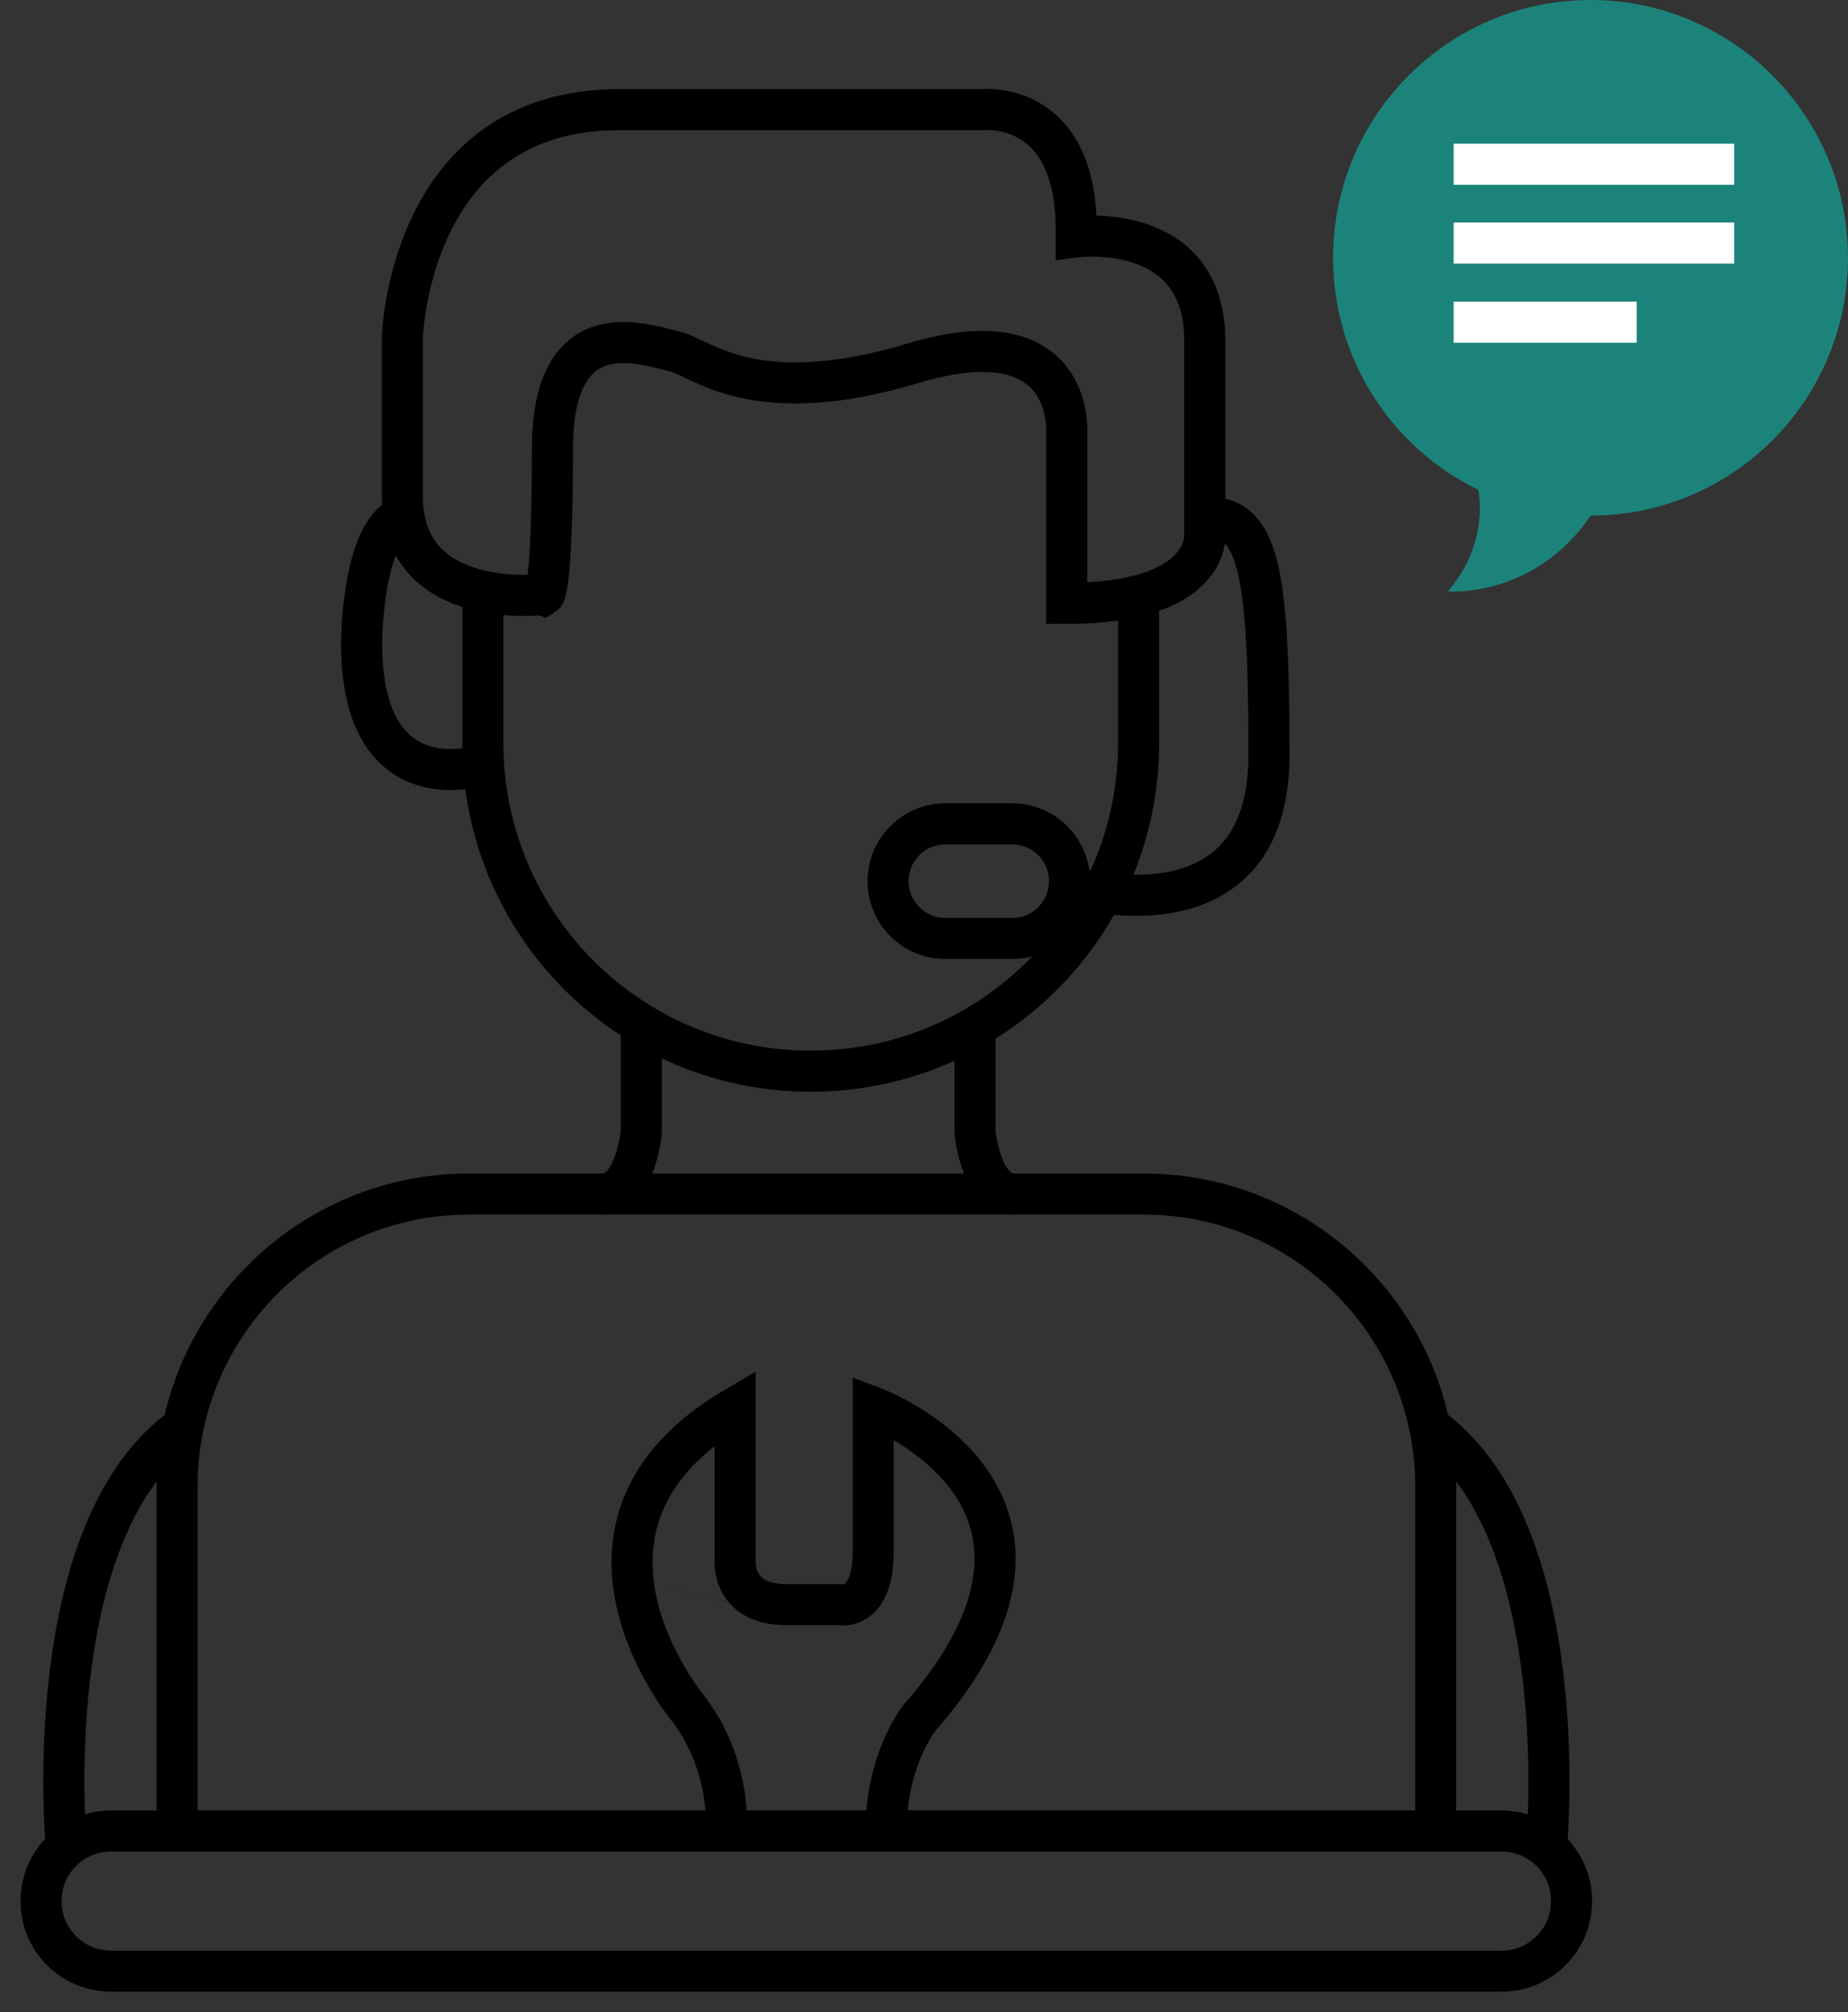 <svg width="45" height="49" viewBox="0 0 45 49" fill="none" xmlns="http://www.w3.org/2000/svg">
<rect x="0" y="0" width="45" height="49" fill="#333333" stroke="none"/>
<path d="M36.568 44.589H2.7C1.761 44.589 1 45.351 1 46.291V46.299C1 47.239 1.761 48.001 2.7 48.001H36.568C37.507 48.001 38.268 47.239 38.268 46.299V46.291C38.268 45.351 37.507 44.589 36.568 44.589Z" stroke="black" stroke-miterlimit="10"/>
<path d="M11.405 29.078H27.86C31.777 29.078 34.96 32.265 34.96 36.188V44.588H4.312V36.188C4.312 32.265 7.496 29.078 11.413 29.078H11.405Z" stroke="black" stroke-miterlimit="10"/>
<path d="M27.703 14.506C27.718 14.716 27.726 14.926 27.726 15.136V18.091C27.726 22.509 24.153 26.086 19.742 26.086C15.33 26.086 11.758 22.509 11.758 18.091V15.136C11.758 14.889 11.765 14.649 11.788 14.401" stroke="black" stroke-miterlimit="10"/>
<path d="M13.235 14.476C13.235 14.476 9.797 14.903 9.797 12.083V8.243C9.797 8.243 9.924 2.671 15.07 2.671H23.915C23.915 2.671 26.207 2.408 26.207 5.588V5.768C26.207 5.768 29.337 5.363 29.337 8.296V13.043C29.337 13.043 29.457 14.693 25.974 14.693V10.516C25.974 10.516 26.169 7.666 22.245 8.843C18.313 10.021 17.084 8.693 16.403 8.551C15.721 8.408 13.452 7.516 13.452 10.936C13.452 14.356 13.25 14.483 13.25 14.483L13.235 14.476Z" stroke="black" stroke-miterlimit="10"/>
<path d="M26.047 21.585C26.047 21.585 30.9 23.048 30.9 18.39C30.9 13.733 30.631 12.585 29.335 12.585" stroke="black" stroke-miterlimit="10"/>
<path d="M11.763 18.623C11.763 18.623 8.805 19.643 8.805 15.661C8.805 15.661 8.812 12.945 9.801 12.585" stroke="black" stroke-miterlimit="10"/>
<path d="M24.651 20.063H23.018C22.249 20.063 21.625 20.688 21.625 21.458C21.625 22.228 22.249 22.853 23.018 22.853H24.651C25.42 22.853 26.044 22.228 26.044 21.458C26.044 20.688 25.42 20.063 24.651 20.063Z" stroke="black" stroke-miterlimit="10"/>
<path d="M1.615 44.986C1.615 44.986 0.911 37.508 4.311 34.853" stroke="black" stroke-miterlimit="10"/>
<path d="M37.657 44.986C37.657 44.986 38.361 37.508 34.961 34.853" stroke="black" stroke-miterlimit="10"/>
<path d="M17.683 44.588C17.683 44.588 17.833 43.051 16.784 41.641C16.784 41.641 13.002 37.156 17.9 34.276V37.996C17.9 37.996 17.803 39.076 19.151 39.076C20.499 39.076 20.454 39.076 20.454 39.076C20.454 39.076 21.263 39.248 21.263 37.771V34.268C21.263 34.268 27.105 36.443 22.394 41.828C22.394 41.828 21.577 42.833 21.577 44.581" stroke="black" stroke-miterlimit="10"/>
<path d="M15.615 24.931V27.579C15.615 27.579 15.473 29.079 14.664 29.079" stroke="black" stroke-miterlimit="10"/>
<path d="M23.742 24.931V27.579C23.742 27.579 23.884 29.079 24.693 29.079" stroke="black" stroke-miterlimit="10"/>
<path d="M44.999 6.279C44.999 2.814 42.19 0.001 38.73 0.001C35.27 0.001 32.461 2.814 32.461 6.279C32.461 8.761 33.906 10.914 35.996 11.927C36.041 12.152 36.206 13.299 35.255 14.402C35.255 14.402 37.352 14.582 38.737 12.556C42.197 12.556 44.999 9.744 44.999 6.279Z" fill="#1C837A"/>
<path d="M35.398 4H42.229" stroke="white" stroke-miterlimit="10"/>
<path d="M35.398 5.918H42.229" stroke="white" stroke-miterlimit="10"/>
<path d="M35.398 7.846H39.855" stroke="white" stroke-miterlimit="10"/>
</svg>
